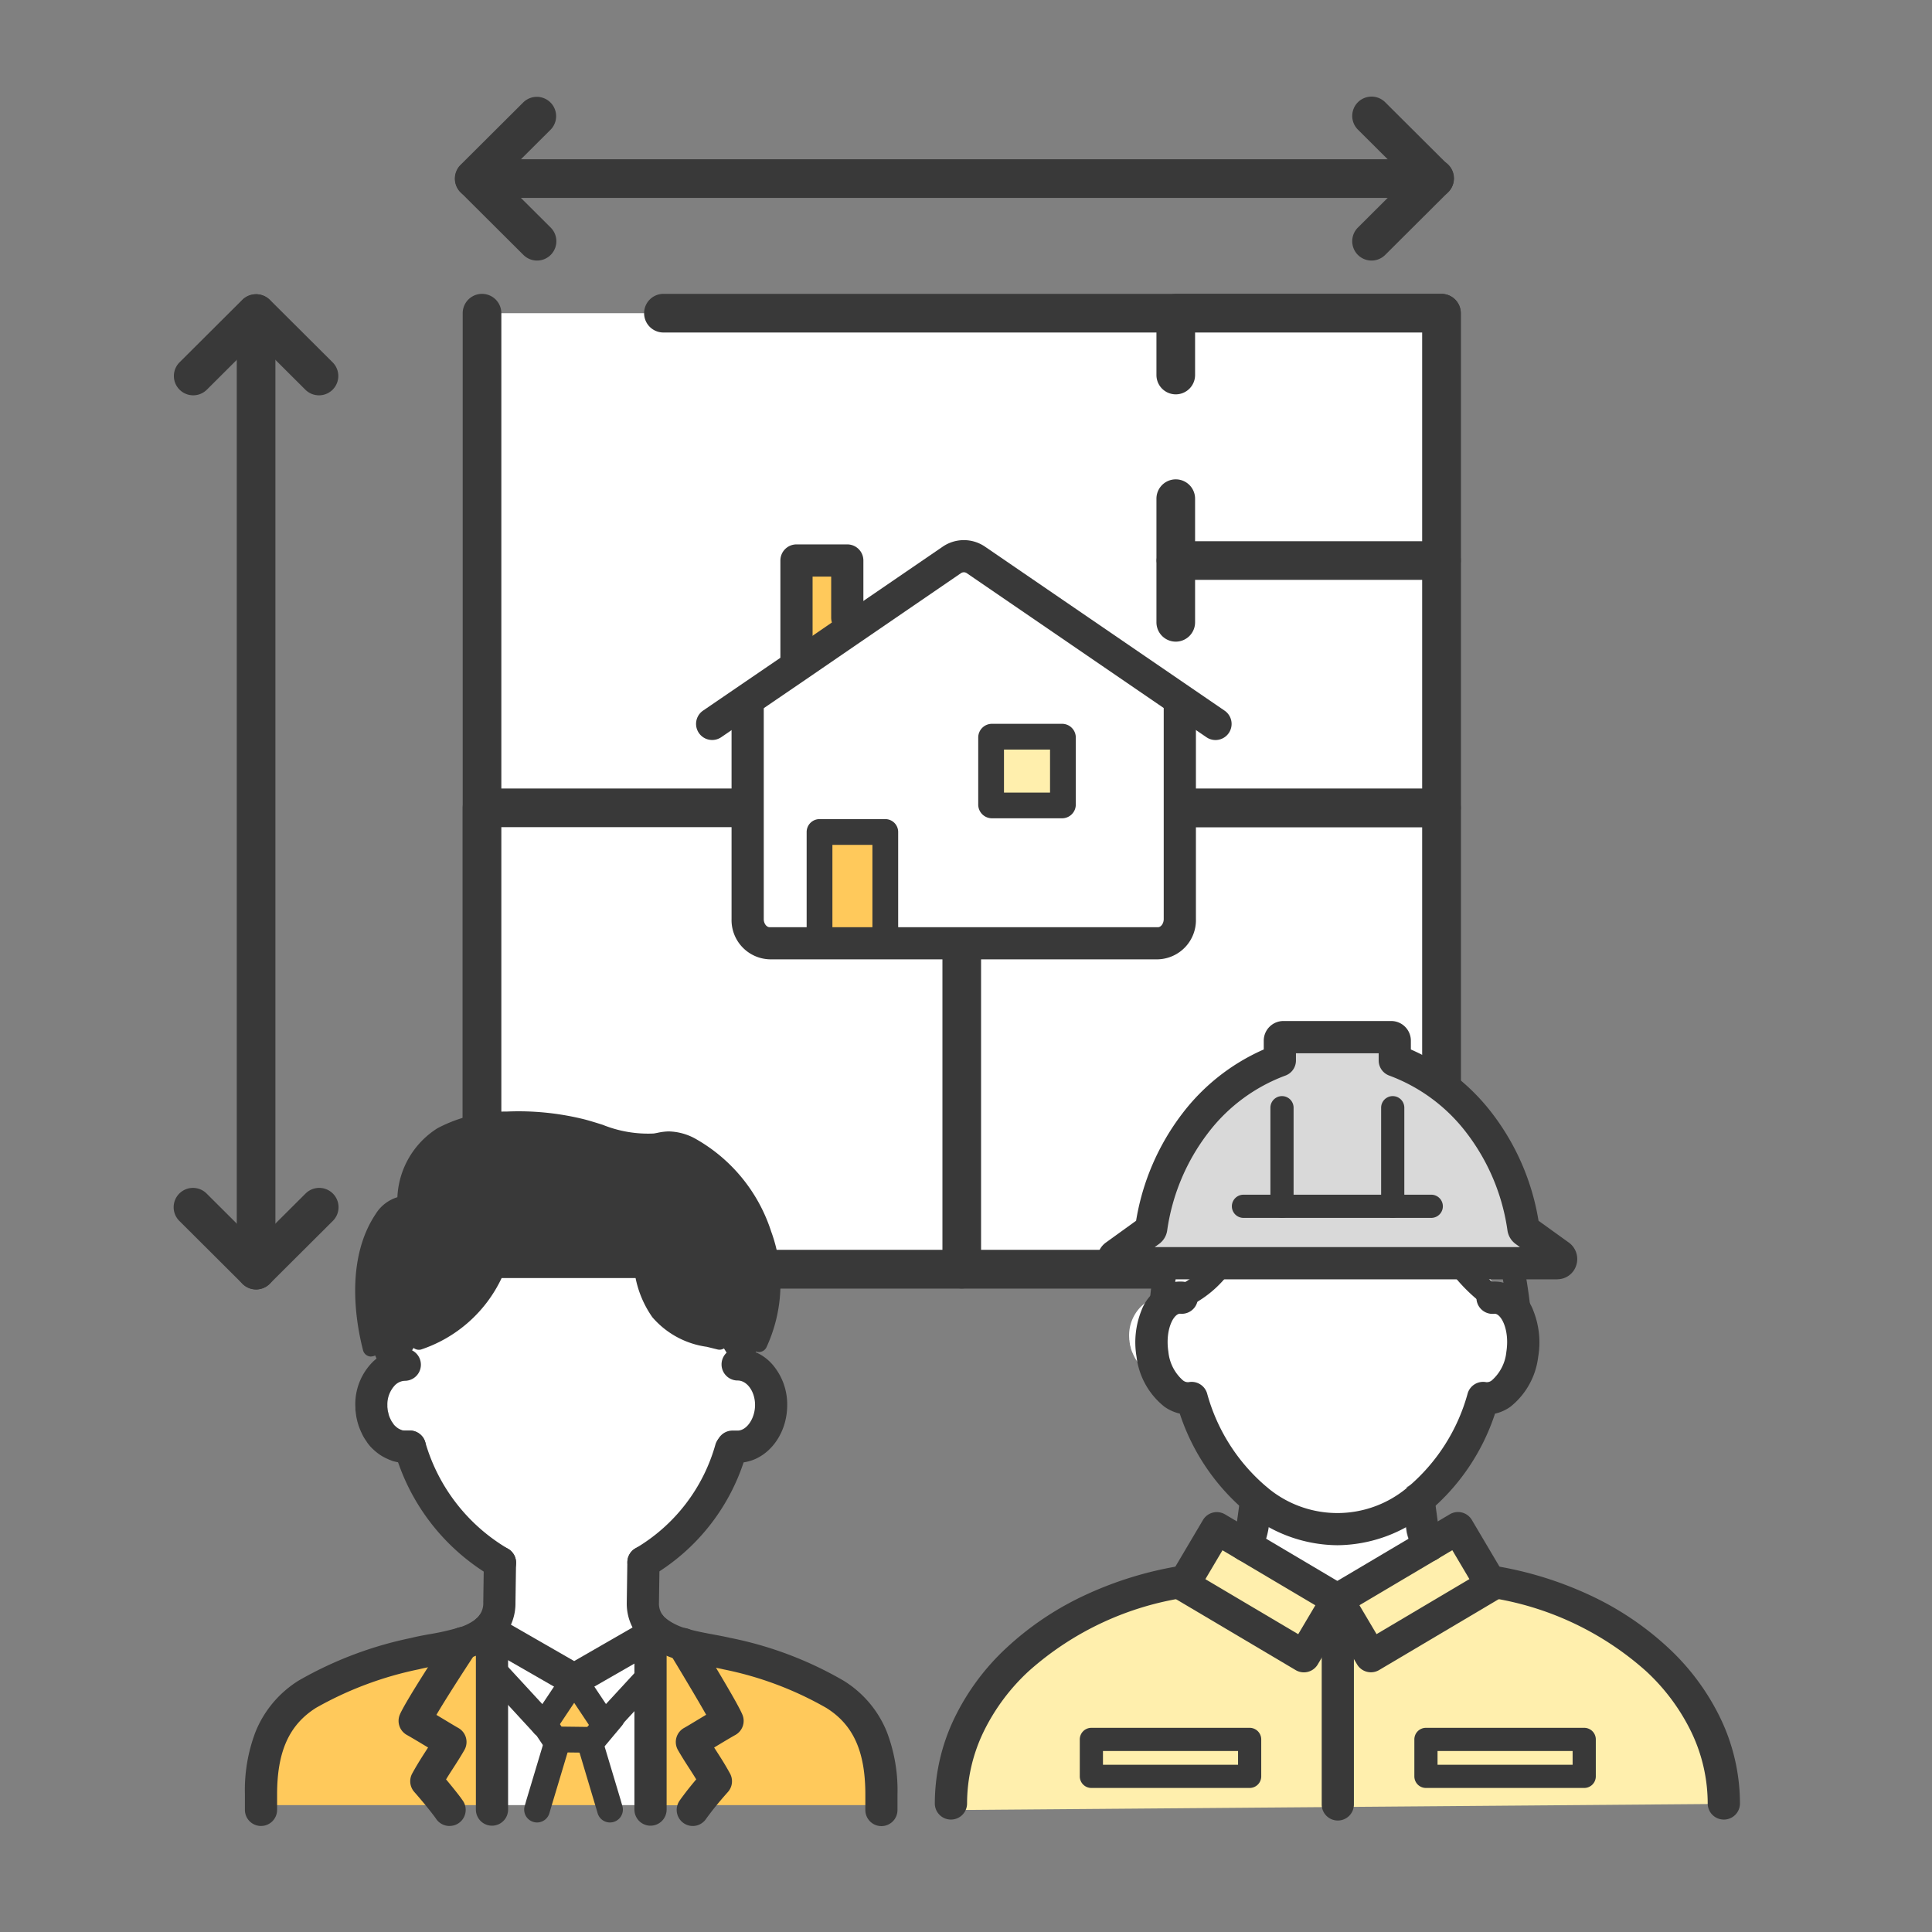 <svg xmlns="http://www.w3.org/2000/svg" xmlns:xlink="http://www.w3.org/1999/xlink" width="150" height="150" viewBox="0 0 150 150"><rect x="0" y="0" width="150" height="150" fill="#808080" stroke="none"/><defs><clipPath id="a"><rect width="150" height="150" transform="translate(3558 1731)" fill="none" stroke="#707070" stroke-width="1"/></clipPath></defs><g transform="translate(-3558 -1731)" clip-path="url(#a)"><g transform="translate(3571.998 1738.256)"><path d="M5.885,90.429a1.5,1.5,0,0,1-1.5-1.5V17.967a1.5,1.5,0,0,1,3,0V88.929A1.5,1.5,0,0,1,5.885,90.429Z" fill="#393939"/><path d="M1,23.436A1.5,1.5,0,0,1-.056,20.873l4.883-4.865a1.5,1.5,0,0,1,2.117,2.125L2.061,23A1.5,1.5,0,0,1,1,23.436Z" fill="#393939"/><path d="M10.768,23.436A1.5,1.5,0,0,1,9.709,23L4.826,18.134a1.5,1.5,0,0,1,2.117-2.125l4.883,4.865a1.5,1.5,0,0,1-1.059,2.563Z" fill="#393939"/><path d="M5.885,92.855a1.5,1.5,0,0,1-1.059-2.563l4.883-4.865a1.5,1.5,0,1,1,2.117,2.125L6.944,92.417A1.5,1.5,0,0,1,5.885,92.855Z" fill="#393939"/><path d="M5.885,92.855a1.5,1.5,0,0,1-1.059-.437L-.056,87.553a1.5,1.5,0,1,1,2.117-2.125l4.883,4.865a1.5,1.5,0,0,1-1.059,2.563Z" fill="#393939"/><path d="M94.937,8.109H23.715a1.5,1.5,0,1,1,0-3H94.937a1.5,1.5,0,1,1,0,3Z" fill="#393939"/><path d="M27.7,12.974a1.5,1.5,0,0,1-1.059-.437L21.757,7.672a1.5,1.5,0,0,1,2.117-2.125l4.883,4.865A1.5,1.5,0,0,1,27.7,12.974Z" fill="#393939"/><path d="M22.816,8.109a1.5,1.5,0,0,1-1.059-2.563L26.64.682a1.5,1.5,0,0,1,2.117,2.125L23.875,7.672A1.5,1.5,0,0,1,22.816,8.109Z" fill="#393939"/><path d="M97.372,8.109a1.5,1.5,0,0,1-1.059-.437L91.43,2.807A1.5,1.5,0,1,1,93.548.682l4.883,4.865a1.5,1.5,0,0,1-1.059,2.563Z" fill="#393939"/><path d="M92.489,12.974a1.5,1.5,0,0,1-1.059-2.563l4.883-4.865a1.5,1.5,0,1,1,2.117,2.125l-4.883,4.865A1.5,1.5,0,0,1,92.489,12.974Z" fill="#393939"/><path d="M37.51,17.06H97.918V91.28H23.426V17.06" fill="#fff"/><path d="M97.918,92.78H23.426a1.5,1.5,0,0,1-1.5-1.5V17.06a1.5,1.5,0,1,1,3,0V89.78H96.418V18.56H37.51a1.5,1.5,0,0,1,0-3H97.918a1.5,1.5,0,0,1,1.5,1.5V91.28A1.5,1.5,0,0,1,97.918,92.78Z" fill="#393939"/><path d="M74.437,55.462H97.918V91.28H23.426V55.462h23.32" fill="#fff"/><path d="M97.918,92.78H23.426a1.5,1.5,0,0,1-1.5-1.5V55.462a1.5,1.5,0,0,1,1.5-1.5h23.32a1.5,1.5,0,0,1,0,3H24.926V89.78H96.418V56.962H74.437a1.5,1.5,0,0,1,0-3H97.918a1.5,1.5,0,0,1,1.5,1.5V91.28A1.5,1.5,0,0,1,97.918,92.78Z" fill="#393939"/><path d="M65.046,56.337H56.625a.9.9,0,0,1,0-1.8h8.422a.9.9,0,0,1,0,1.8Z" fill="#393939"/><path d="M60.672,92.78a1.5,1.5,0,0,1-1.5-1.5V55.586a1.5,1.5,0,0,1,3,0V91.28A1.5,1.5,0,0,1,60.672,92.78Z" fill="#393939"/><path d="M77.352,17.06H97.918v38.4H77.352" fill="#fff"/><path d="M97.918,56.962H77.352a1.5,1.5,0,0,1,0-3H96.418V18.56H77.352a1.5,1.5,0,0,1,0-3H97.918a1.5,1.5,0,0,1,1.5,1.5v38.4A1.5,1.5,0,0,1,97.918,56.962Z" fill="#393939"/><path d="M97.918,37.762H77.352a1.5,1.5,0,0,1,0-3H97.918a1.5,1.5,0,0,1,0,3Z" fill="#393939"/><path d="M77.288,23.361a1.5,1.5,0,0,1-1.5-1.5V17.184a1.5,1.5,0,0,1,3,0v4.677A1.5,1.5,0,0,1,77.288,23.361Z" fill="#393939"/><path d="M77.288,37.638a1.5,1.5,0,0,1-1.5-1.5V31.461a1.5,1.5,0,1,1,3,0v4.677A1.5,1.5,0,0,1,77.288,37.638Z" fill="#393939"/><path d="M77.288,42.561a1.5,1.5,0,0,1-1.5-1.5V36.384a1.5,1.5,0,0,1,3,0v4.677A1.5,1.5,0,0,1,77.288,42.561Z" fill="#393939"/><path d="M77.288,56.24a.9.9,0,0,1-.9-.9V50.663a.9.9,0,0,1,1.8,0V55.34A.9.9,0,0,1,77.288,56.24Z" fill="#393939"/><path d="M63.016,55.268h5.446s.065-.026.065-.065V50s-.026-.065-.065-.065H63.016s-.065.026-.065.065v5.2S62.977,55.268,63.016,55.268Zm14.8-8.07-.2.3V64.1a1.8,1.8,0,0,1-1.685,1.881H55.311V63.364l-.562-.183V57.357H49.643v5.824l-.431.183v2.612H45.765a1.8,1.8,0,0,1-1.7-1.881V47.5l-.2-.3,4.074-2.782,3.866-2.651,8.07-5.537a1.649,1.649,0,0,1,1.907,0Z" fill="#fff"/><path d="M68.461,49.94H63.016A.065.065,0,0,0,62.95,50v5.21a.065.065,0,0,0,.065.065h5.446a.065.065,0,0,0,.065-.065V50A.065.065,0,0,0,68.461,49.94Z" fill="#ffefad"/><path d="M55.3,65.832v.131H49.2V63.351l.431-.183V57.344h5.106v5.824l.561.183Z" fill="#ffc95b"/><path d="M51.785,38.278v3.487l-3.865,2.651h-.078V38.278Z" transform="translate(0 -1)" fill="#ffc95b"/><path d="M63.016,48.94h5.446A1.067,1.067,0,0,1,69.527,50v5.211a1.067,1.067,0,0,1-1.065,1.065H63.016a1.067,1.067,0,0,1-1.065-1.065V50A1.067,1.067,0,0,1,63.016,48.94Zm4.511,2H63.951v3.341h3.576Z" fill="#393939"/><path d="M54.736,66.14a1,1,0,0,1-1-1v-6.8H50.63v6.8a1,1,0,0,1-2,0v-7.8a1,1,0,0,1,1-1h5.106a1,1,0,0,1,1,1v7.8A1,1,0,0,1,54.736,66.14Z" fill="#393939"/><path d="M75.918,67.226H45.752A3.047,3.047,0,0,1,42.8,64.1V47.5a1.25,1.25,0,0,1,2.5,0V64.1c0,.372.236.631.448.631H75.918c.205,0,.435-.27.435-.631V47.5a1.25,1.25,0,0,1,2.5,0V64.1A3.041,3.041,0,0,1,75.918,67.226Z" fill="#393939"/><path d="M80.37,50.2a1.244,1.244,0,0,1-.7-.218l-2.56-1.75L61.082,37.259a.4.4,0,0,0-.491,0L52.5,42.8l-3.865,2.651L42,49.979a1.25,1.25,0,1,1-1.411-2.064l2.56-1.75,4.075-2.782,3.863-2.649L59.175,35.2a2.908,2.908,0,0,1,3.322,0l18.58,12.717A1.25,1.25,0,0,1,80.37,50.2Z" fill="#393939"/><path d="M47.919,47.343h-.078a1.25,1.25,0,0,1-1.25-1.25V38.278a1.25,1.25,0,0,1,1.25-1.25h3.944a1.25,1.25,0,0,1,1.25,1.25v4.44a1.25,1.25,0,0,1-2.5,0v-3.19H49.091v6.129a1.251,1.251,0,0,1-1.172,1.687Z" transform="translate(0 -2.017)" fill="#393939"/><path d="M31.853,128.205l1.406,4.689H27.8l1.407-4.689v-.413l2.657.033Z" fill="#ffc95b"/><path d="M32.925,126.664l.536-.591.045.033-1.44,1.719h-.2l-2.657-.033h-.145l-.793-1.183,2.311-3.461Z" fill="#ffc95b"/><path d="M54.437,132.056v.838H40.069c.279-.38.793-1.027,1.529-1.854-.659-1.2-1.217-1.92-1.864-3.047.48-.268,2.065-1.25,2.768-1.641-.38-.882-2.623-4.566-3.449-5.95,1.161.335,2.434.491,3.416.725a27.675,27.675,0,0,1,8.35,3.149C53.644,126.039,54.437,128.875,54.437,132.056Z" fill="#ffc95b"/><path d="M37.011,119.453a5.9,5.9,0,0,0,2.032.96c.826,1.384,3.07,5.068,3.449,5.95-.7.391-2.288,1.373-2.768,1.641.647,1.128,1.206,1.842,1.864,3.048-.737.826-1.25,1.473-1.529,1.853H36.5V119.754l.5-.29Z" fill="#ffc95b"/><path d="M24.2,119.475v13.419H20.634c-.29-.38-.8-1.027-1.529-1.854.659-1.2,1.217-1.92,1.864-3.047-.48-.268-2.065-1.25-2.769-1.641.413-.96,3.115-5.091,3.74-6.039a5.2,5.2,0,0,0,1.9-.983,2.4,2.4,0,0,0,.368-.391v.536Z" fill="#ffc95b"/><path d="M20.634,132.894H6.267v-.838c0-3.181.793-6.006,3.606-7.781a28.109,28.109,0,0,1,8.35-3.148c1.061-.267,2.478-.424,3.717-.814-.625.948-3.327,5.079-3.74,6.039.7.391,2.288,1.373,2.769,1.641-.647,1.127-1.206,1.842-1.864,3.047C19.841,131.867,20.355,132.514,20.634,132.894Z" fill="#ffc95b"/><path d="M29.062,127.792h.145v.413L27.8,132.894H24.2V122.277l4.041,4.387.033-.055Z" fill="#fff"/><path d="M36.508,122.768v10.126H33.26l-1.407-4.689.011-.38h.2l1.44-1.719-.045-.033Z" fill="#fff"/><path d="M36.508,122.757v.011l-3.048,3.305-.536.591-2.344-3.516,5.928-3.405Z" fill="#fff"/><path d="M28.27,126.609l-.033.055L24.2,122.277v-2.8l6.385,3.673Z" fill="#fff"/><path d="M17.419,105.052h-.156a.385.385,0,0,1-.112-.011h-.067a.689.689,0,0,1-.145-.033.323.323,0,0,1-.134-.045,1.511,1.511,0,0,1-.2-.078,2.7,2.7,0,0,1-.547-.324c-.045-.045-.1-.078-.145-.123a1.248,1.248,0,0,1-.134-.123,1.153,1.153,0,0,1-.156-.178.5.5,0,0,1-.089-.123c-.033-.045-.067-.1-.1-.145a2.334,2.334,0,0,1-.223-.4c-.022-.056-.056-.112-.078-.179s-.056-.122-.078-.189c0-.023-.022-.045-.022-.067-.022-.067-.045-.145-.067-.224v-.044a1.283,1.283,0,0,1-.067-.279c0-.067-.022-.123-.022-.179a.739.739,0,0,0-.022-.156c0-.1-.011-.2-.011-.3a3.386,3.386,0,0,1,.949-2.422,2.262,2.262,0,0,1,.413-.335,2.294,2.294,0,0,1,.469-.235,2.245,2.245,0,0,1,.77-.145l.067-.368.77-1.195.257-.223a10.065,10.065,0,0,0,6.006-5.571h11.32c.6,2.478,1.161,4.51,5.169,5.358l.86.212.424.223.692,1.362.29.2a2.91,2.91,0,0,1,2.6,3.148c0,1.741-1.161,3.226-2.6,3.226h-.4l-.123.178a14.834,14.834,0,0,1-6.787,8.808l-.045,3.126a2.757,2.757,0,0,0,.592,1.8v.782l-5.928,3.4-6.385-3.672v-.536a2.807,2.807,0,0,0,.58-1.786l.045-3.081a15.431,15.431,0,0,1-7-9.009h-.4Z" fill="#fff"/><path d="M15.041,97.807l-.223-.391c-.815-3.148-1.016-7.212.893-10.058a2.4,2.4,0,0,1,1.753-1.127c.335-5.615,4.588-6.43,7.881-6.531a20.6,20.6,0,0,1,5.85.58c1.808.469,3.762,1.384,5.66,1.116a8.864,8.864,0,0,1,1.072-.156,3.843,3.843,0,0,1,1.9.569c5.113,2.791,7.167,11.364,4.588,16.477l-1.451.357L41.878,96.9l-.86-.212c-4.008-.848-4.555-2.88-5.169-5.358H24.53A10.065,10.065,0,0,1,18.524,96.9l-.257.223-.77,1.195-.067.368a1.971,1.971,0,0,0-.77.145,1.846,1.846,0,0,0-.469.234,3.011,3.011,0,0,0-.413.335l-.2-.4-.525-1.194Z" fill="#393939"/><path d="M6.267,134.512a1.25,1.25,0,0,1-1.25-1.25v-1.206a12.648,12.648,0,0,1,.843-4.9,8.386,8.386,0,0,1,3.345-3.942,29.443,29.443,0,0,1,8.716-3.3c.457-.115.952-.207,1.477-.3a18.86,18.86,0,0,0,2.166-.489l.007,0a4,4,0,0,0,1.446-.731,1.25,1.25,0,1,1,1.641,1.886,6.348,6.348,0,0,1-2.347,1.234,21.064,21.064,0,0,1-2.457.561c-.485.09-.942.175-1.327.272a27.329,27.329,0,0,0-7.987,2.992c-2.092,1.32-3.024,3.394-3.024,6.725v1.206A1.25,1.25,0,0,1,6.267,134.512Z" fill="#393939"/><path d="M23.827,120.58a1.25,1.25,0,0,1-.8-2.213,1.148,1.148,0,0,0,.173-.187l.008-.011a1.566,1.566,0,0,0,.315-1.016q0-.009,0-.018l.045-3.081a1.25,1.25,0,0,1,2.5.036l-.045,3.073a4.044,4.044,0,0,1-.842,2.541,3.639,3.639,0,0,1-.56.589A1.245,1.245,0,0,1,23.827,120.58Z" fill="#393939"/><path d="M36.865,120.58a1.245,1.245,0,0,1-.8-.288,3.462,3.462,0,0,1-.546-.562,4.011,4.011,0,0,1-.855-2.566q0-.009,0-.018l.045-3.125a1.25,1.25,0,0,1,2.5.036l-.045,3.115a1.5,1.5,0,0,0,.316,1.007l.026.033a.952.952,0,0,0,.155.156,1.25,1.25,0,0,1-.8,2.212Z" fill="#393939"/><path d="M54.437,134.523a1.25,1.25,0,0,1-1.25-1.25v-1.206c0-3.34-.934-5.412-3.029-6.72l-.01-.006a26.542,26.542,0,0,0-7.974-2.988c-.36-.086-.779-.163-1.222-.246-.7-.129-1.489-.276-2.245-.494l-.006,0a7.057,7.057,0,0,1-2.416-1.149,2.774,2.774,0,0,1-.248-.2,1.25,1.25,0,0,1,1.657-1.872l.027.023q.042.028.081.06a4.709,4.709,0,0,0,1.6.736c.638.184,1.332.312,2,.437.478.089.93.172,1.353.274l.009,0a28.66,28.66,0,0,1,8.718,3.3,8.339,8.339,0,0,1,3.355,3.936,12.643,12.643,0,0,1,.845,4.9v1.206A1.25,1.25,0,0,1,54.437,134.523Z" fill="#393939"/><path d="M24.819,115.322a1.244,1.244,0,0,1-.6-.156,16.505,16.505,0,0,1-7.339-8.976,1.25,1.25,0,0,1,.541-2.377h.4a1.25,1.25,0,0,1,1.195.882,14.134,14.134,0,0,0,6.408,8.282,1.25,1.25,0,0,1-.6,2.345Z" fill="#393939"/><path d="M35.962,115.289a1.25,1.25,0,0,1-.6-2.346,13.616,13.616,0,0,0,6.193-8.074,1.25,1.25,0,0,1,2.393.722,16.128,16.128,0,0,1-7.382,9.542A1.245,1.245,0,0,1,35.962,115.289Z" fill="#393939"/><path d="M43.273,106.313h-.4a1.25,1.25,0,0,1,0-2.5h.4c.707,0,1.351-.947,1.351-1.987s-.619-1.9-1.351-1.9a1.25,1.25,0,1,1,0-2.5,3.656,3.656,0,0,1,2.8,1.375,4.742,4.742,0,0,1,1.047,3.023C47.124,104.3,45.4,106.313,43.273,106.313Z" fill="#393939"/><path d="M17.821,106.313h-.4a2.4,2.4,0,0,1-.249-.012,1.729,1.729,0,0,1-.331-.04,1.626,1.626,0,0,1-.181-.041,1.529,1.529,0,0,1-.337-.109c-.065-.023-.148-.054-.238-.1a3.547,3.547,0,0,1-.806-.48c-.057-.044-.127-.1-.2-.166s-.145-.132-.193-.18a2.489,2.489,0,0,1-.248-.278,1.769,1.769,0,0,1-.173-.24l-.03-.045-.014-.021-.01-.013a3.468,3.468,0,0,1-.339-.6,5.084,5.084,0,0,1-.2-.478l-.009-.026a1.345,1.345,0,0,1-.045-.137c-.021-.066-.039-.131-.056-.19l-.007-.023a1.249,1.249,0,0,1-.033-.148,2.589,2.589,0,0,1-.073-.366q0-.024-.005-.048a1.649,1.649,0,0,1-.024-.191,1.25,1.25,0,0,1-.025-.25c0-.016,0-.051,0-.081,0-.06-.008-.135-.008-.221a4.644,4.644,0,0,1,1.32-3.311A3.634,3.634,0,0,1,17.43,97.45a1.25,1.25,0,0,1,0,2.5,1.01,1.01,0,0,0-.343.07l-.032.011a1.321,1.321,0,0,0-.209.113,1.063,1.063,0,0,0-.184.154l-.009.009a2.167,2.167,0,0,0-.574,1.53c0,.016,0,.051,0,.081s0,.052,0,.081c.009.055.017.118.022.185.007.038.014.087.02.146a1.25,1.25,0,0,1,.061.245l.012.039q.018.046.032.092c.028.071.057.14.083.192l.016.033a1.631,1.631,0,0,0,.1.188c.035.047.063.089.084.121l.015.022q.025.034.047.069t.047.061l.021.02.011.011.025.026a1.251,1.251,0,0,1,.095.084l.029.023.023.018a1.021,1.021,0,0,0,.242.144l.064.029.049.017.018.006.051.019h0l.034.01.026,0q.059,0,.117.01h.393a1.25,1.25,0,0,1,0,2.5Z" fill="#393939"/><path d="M18.524,97.542a.65.65,0,0,1-.173-1.277A8.5,8.5,0,0,0,20.5,95.2a9.322,9.322,0,0,0,3.435-4.134.65.65,0,0,1,.6-.394H35.85a.65.65,0,0,1,.631.494c.59,2.383,1.017,4.1,4.672,4.879l.021,0,.86.212a.65.65,0,0,1-.311,1.262l-.849-.21a6.784,6.784,0,0,1-4.226-2.3,8.058,8.058,0,0,1-1.3-3.038H24.95A10.637,10.637,0,0,1,18.7,97.518.651.651,0,0,1,18.524,97.542Z" fill="#393939"/><path d="M14.818,98.067a.65.65,0,0,1-.629-.487c-.513-1.976-1.445-6.964.982-10.584a3.013,3.013,0,0,1,1.684-1.3,6.676,6.676,0,0,1,3.111-5.355,11.22,11.22,0,0,1,5.356-1.295,21.154,21.154,0,0,1,6.033.6c.481.125.973.28,1.448.43a9.4,9.4,0,0,0,3.955.673c.1-.015.2-.035.3-.055a4.545,4.545,0,0,1,.855-.108,4.493,4.493,0,0,1,2.217.647,12.743,12.743,0,0,1,5.743,7.118,11.738,11.738,0,0,1-.369,9.008.65.65,0,0,1-1.16-.587,10.437,10.437,0,0,0,.3-8,11.431,11.431,0,0,0-5.131-6.394,3.312,3.312,0,0,0-1.565-.49h-.022a3.422,3.422,0,0,0-.618.084c-.114.022-.232.045-.354.064h-.009a10.329,10.329,0,0,1-4.533-.72c-.48-.152-.934-.3-1.38-.411a19.874,19.874,0,0,0-5.664-.56,10.027,10.027,0,0,0-4.727,1.108c-1.559.942-2.386,2.517-2.527,4.813a.65.65,0,0,1-.554.6,1.735,1.735,0,0,0-1.306.845,8.916,8.916,0,0,0-1.36,4.591,16.879,16.879,0,0,0,.555,4.943.651.651,0,0,1-.63.814Z" fill="#393939"/><path d="M30.581,124.4a1.249,1.249,0,0,1-.623-.166l-6.472-3.721a1.25,1.25,0,0,1,1.218-2.183l.1.056.014.008,5.763,3.315,5.8-3.336a1.25,1.25,0,0,1,1.25,2.165l-.5.29-5.93,3.406A1.249,1.249,0,0,1,30.581,124.4Z" fill="#393939"/><path d="M28.235,127.664a1,1,0,0,1-.853-1.52l.034-.055.022-.035,2.311-3.461a1,1,0,0,1,1.663,1.111l-2.322,3.481A1,1,0,0,1,28.235,127.664Z" fill="#393939"/><path d="M28.236,127.664a1,1,0,0,1-.736-.322l-4.041-4.387a1,1,0,1,1,1.471-1.355l4.041,4.387a1,1,0,0,1-.735,1.678Z" fill="#393939"/><path d="M32.926,127.664a1,1,0,0,1-.833-.445L29.748,123.7a1,1,0,0,1,1.664-1.11l2.344,3.516a1,1,0,0,1-.831,1.555Z" fill="#393939"/><path d="M32.924,127.664a1,1,0,0,1-.74-1.672l.536-.591.006-.006,2.97-3.221a1,1,0,0,1,1.813.583v.011a1,1,0,0,1-.265.678l-3.044,3.3-.534.588A1,1,0,0,1,32.924,127.664Z" fill="#393939"/><path d="M24.2,134.49a1.25,1.25,0,0,1-1.25-1.25v-14.3a1.25,1.25,0,0,1,2.5,0v14.3A1.25,1.25,0,0,1,24.2,134.49Z" fill="#393939"/><path d="M20.9,134.512a1.249,1.249,0,0,1-1.04-.555h0s-.076-.113-.223-.305c-.286-.375-.775-.99-1.475-1.788a1.25,1.25,0,0,1-.157-1.424c.384-.7.734-1.246,1.073-1.771l.16-.249-.043-.026c-.579-.349-1.235-.744-1.605-.95a1.25,1.25,0,0,1-.541-1.587c.475-1.1,3.286-5.386,3.844-6.233A1.25,1.25,0,1,1,22.984,121c-1.134,1.72-2.4,3.694-3.1,4.886l.61.367c.459.277.893.539,1.089.648a1.25,1.25,0,0,1,.474,1.714c-.307.535-.594.979-.871,1.408-.187.29-.368.57-.552.873.444.527.776.948,1,1.238.2.259.3.416.315.433a1.25,1.25,0,0,1-1.039,1.943Z" fill="#393939"/><path d="M36.508,134.49a1.25,1.25,0,0,1-1.25-1.25V118.962a1.25,1.25,0,0,1,2.5,0V133.24A1.25,1.25,0,0,1,36.508,134.49Z" fill="#393939"/><path d="M39.789,134.514a1.251,1.251,0,0,1-1.039-1.945c.011-.017.115-.171.307-.424.142-.193.471-.626,1-1.252-.183-.3-.363-.58-.549-.868-.277-.429-.563-.873-.871-1.409a1.25,1.25,0,0,1,.475-1.714c.2-.109.63-.371,1.089-.648l.627-.377c-.658-1.167-1.745-2.975-2.354-3.988-.2-.329-.372-.618-.508-.846a1.25,1.25,0,0,1-.177-.641v-.011a1.25,1.25,0,0,1,2.381-.534l.446.744c1.407,2.341,2.7,4.5,3.021,5.257a1.25,1.25,0,0,1-.541,1.587c-.371.206-1.027.6-1.605.95l-.043.026.16.249c.339.525.689,1.069,1.073,1.771a1.25,1.25,0,0,1-.163,1.431c-.827.929-1.293,1.542-1.455,1.762l-.014.019c-.147.192-.222.3-.223.3A1.247,1.247,0,0,1,39.789,134.514Z" fill="#393939"/><path d="M32.065,128.825h-.213l-2.79-.033a1,1,0,0,1-.831-.443l-1.047-1.56a1,1,0,0,1,1.657-1.12l.257.38.5.748,2,.025,1.137-1.358a1,1,0,1,1,1.533,1.284l-1.44,1.719A1,1,0,0,1,32.065,128.825Z" fill="#393939"/><path d="M27.7,134.24a1,1,0,0,1-.961-1.279l.1-.346,0-.008,1.407-4.689a1,1,0,0,1,1.916.575l-1.405,4.685-.1.342A1,1,0,0,1,27.7,134.24Z" fill="#393939"/><path d="M33.36,134.24a1,1,0,0,1-.96-.721l-.1-.342L30.9,128.492a1,1,0,0,1,1.916-.575l1.407,4.689,0,.008.1.346a1,1,0,0,1-.961,1.279Z" fill="#393939"/><path d="M100.795,115.166l-1.652,1.439-4,3.48-2.251.432-2.344-4.209-.009-.016,9.476-4.414Z" fill="#ffefad"/><path d="M99.143,116.605l-4,3.48-2.251.432-2.344-4.209c-4.519-.1-9.469-.136-14.294-.016-12.075.3-15.812,11.447-16.171,16.981l60.283-.478c-.383-9.186-9.664-14.353-14.257-15.789C104.521,116.889,102.1,116.741,99.143,116.605Z" fill="#ffefad"/><path d="M86.309,121.536l-.052.086-7.637-6.066,1.411-5.011,9.838,5.659Z" fill="#ffefad"/><path d="M76.293,99.541h-.159a.411.411,0,0,1-.114-.011h-.068A.725.725,0,0,1,75.8,99.5a.339.339,0,0,1-.137-.043,1.57,1.57,0,0,1-.2-.075,2.812,2.812,0,0,1-.558-.311c-.046-.043-.1-.075-.148-.118a1.341,1.341,0,0,1-.137-.118,1.171,1.171,0,0,1-.159-.171.478.478,0,0,1-.091-.118c-.034-.043-.068-.1-.1-.139a2.191,2.191,0,0,1-.228-.386c-.023-.053-.057-.107-.08-.171s-.057-.118-.08-.182c0-.021-.023-.043-.023-.064-.023-.064-.046-.139-.068-.214v-.043a1.161,1.161,0,0,1-.068-.268c0-.064-.023-.118-.023-.171a.683.683,0,0,0-.023-.15c0-.1-.011-.193-.011-.289a3.151,3.151,0,0,1,.967-2.324,2.294,2.294,0,0,1,.421-.321,2.517,2.517,0,0,1,1.263-.364l.068-.353.785-1.146.262-.214A10.132,10.132,0,0,0,83.553,86.4H95.092c.615,2.378,1.184,4.327,5.269,5.141l.876.2.433.214.705,1.307.3.193a2.85,2.85,0,0,1,2.651,3.021,2.921,2.921,0,0,1-2.651,3.1h-.41l-.125.171a14.4,14.4,0,0,1-6.919,8.451l-.046,3a2.547,2.547,0,0,0,.6,1.724v.75l-6.043,3.267-6.509-3.524V112.9a2.591,2.591,0,0,0,.592-1.714l.046-2.956a14.981,14.981,0,0,1-7.135-8.644h-.41Z" fill="#fff"/><path d="M74.616,89.94c1.336-4.726,5.252-14.165,10.226-14.118V73.5l9.18.349.407,1.627c3.312,1.317,9.888,5.764,9.7,13.015l1.685,1.743Z" fill="#d9d9d9"/><path d="M106.918,92.07H72.748a1.541,1.541,0,0,1-1.465-1.076,1.578,1.578,0,0,1,.57-1.771l2.355-1.7a18.655,18.655,0,0,1,3.581-8.312,16.042,16.042,0,0,1,6.33-4.986v-.672a1.528,1.528,0,0,1,1.514-1.538h8.394a1.528,1.528,0,0,1,1.514,1.538v.672a16.031,16.031,0,0,1,6.331,4.985,18.65,18.65,0,0,1,3.581,8.313l2.353,1.694a1.576,1.576,0,0,1,.574,1.77,1.541,1.541,0,0,1-1.443,1.079Zm-31.269-2.5h28.365l-.341-.246-.011-.008a1.583,1.583,0,0,1-.62-1.037,16.189,16.189,0,0,0-3.148-7.539,13.391,13.391,0,0,0-6.025-4.486,1.25,1.25,0,0,1-.827-1.176v-.559H86.62v.559a1.25,1.25,0,0,1-.826,1.176,13.4,13.4,0,0,0-6.024,4.487,16.188,16.188,0,0,0-3.148,7.536,1.569,1.569,0,0,1-.632,1.047Z" fill="#393939"/><path d="M85.536,87.3a.9.9,0,0,1-.9-.9V78.746a.9.9,0,0,1,1.8,0V86.4A.9.9,0,0,1,85.536,87.3Z" fill="#393939"/><path d="M94.133,87.3a.9.9,0,0,1-.9-.9V78.746a.9.9,0,0,1,1.8,0V86.4A.9.9,0,0,1,94.133,87.3Z" fill="#393939"/><path d="M97.125,87.3H82.544a.9.9,0,0,1,0-1.8H97.125a.9.9,0,0,1,0,1.8Z" fill="#393939"/><path d="M119.838,134.015a1.25,1.25,0,0,1-1.25-1.25,12.826,12.826,0,0,0-1.256-5.513,15.815,15.815,0,0,0-3.534-4.764,23.522,23.522,0,0,0-12.355-5.736,1.25,1.25,0,0,1,.392-2.469,28.245,28.245,0,0,1,7.582,2.3,23.41,23.41,0,0,1,6.09,4.079,18.3,18.3,0,0,1,4.085,5.52,15.307,15.307,0,0,1,1.5,6.581A1.25,1.25,0,0,1,119.838,134.015Z" fill="#393939"/><path d="M96.935,113.983a1.25,1.25,0,0,1-1.1-.663,6.249,6.249,0,0,1-.677-2.1l-.258-1.886A1.25,1.25,0,0,1,97.372,109l.258,1.887a3.759,3.759,0,0,0,.407,1.263,1.25,1.25,0,0,1-1.1,1.837Z" fill="#393939"/><path d="M82.733,113.982a1.25,1.25,0,0,1-1.1-1.836,3.8,3.8,0,0,0,.408-1.265L82.3,109a1.25,1.25,0,0,1,2.477.339l-.258,1.887a6.3,6.3,0,0,1-.676,2.1A1.25,1.25,0,0,1,82.733,113.982Z" fill="#393939"/><path d="M59.831,134.015a1.25,1.25,0,0,1-1.25-1.25,15.307,15.307,0,0,1,1.5-6.581,18.3,18.3,0,0,1,4.085-5.521,23.408,23.408,0,0,1,6.091-4.079,28.237,28.237,0,0,1,7.584-2.3,1.25,1.25,0,1,1,.391,2.469,23.516,23.516,0,0,0-12.356,5.735,15.817,15.817,0,0,0-3.535,4.765,12.826,12.826,0,0,0-1.256,5.514A1.25,1.25,0,0,1,59.831,134.015Z" fill="#393939"/><path d="M89.834,112.715a11.237,11.237,0,0,1-6.994-2.528,16.745,16.745,0,0,1-5.241-7.693,3.311,3.311,0,0,1-1.2-.539,5.841,5.841,0,0,1-2.156-3.868,6.66,6.66,0,0,1,.367-3.566A3.52,3.52,0,0,1,77.068,92.3a2.784,2.784,0,0,1,.821-.045,1.25,1.25,0,0,1-.231,2.489.283.283,0,0,0-.085,0l-.009,0c-.507.1-1.1,1.332-.849,2.952A3.388,3.388,0,0,0,77.84,99.91a.607.607,0,0,0,.447.144,1.25,1.25,0,0,1,1.433.872,14.527,14.527,0,0,0,4.669,7.3,8.447,8.447,0,0,0,10.893,0,14.539,14.539,0,0,0,4.67-7.3,1.25,1.25,0,0,1,1.434-.872.608.608,0,0,0,.447-.144,3.382,3.382,0,0,0,1.122-2.209c.256-1.622-.342-2.852-.849-2.954H102.1a.287.287,0,0,0-.086,0,1.25,1.25,0,1,1-.232-2.489,2.789,2.789,0,0,1,.823.045,3.52,3.52,0,0,1,2.454,2.225,6.66,6.66,0,0,1,.367,3.567,5.834,5.834,0,0,1-2.153,3.866,3.313,3.313,0,0,1-1.2.54,16.76,16.76,0,0,1-5.242,7.694A11.253,11.253,0,0,1,89.834,112.715Z" fill="#393939"/><path d="M104.023,96.253a.9.9,0,0,1-.9-.822,38.249,38.249,0,0,0-.629-4.376.9.9,0,0,1,1.763-.363,40.057,40.057,0,0,1,.659,4.583.9.9,0,0,1-.818.975Q104.062,96.253,104.023,96.253Z" fill="#393939"/><path d="M76.15,94.93q-.039,0-.079,0a.9.9,0,0,1-.818-.975c.1-1.128.237-2.215.411-3.232a.9.9,0,1,1,1.774.3c-.166.967-.3,2-.392,3.084A.9.9,0,0,1,76.15,94.93Z" fill="#393939"/><path d="M101.934,94.37a.9.9,0,0,1-.519-.165,12.952,12.952,0,0,1-2.827-2.788.9.9,0,1,1,1.436-1.086,11.16,11.16,0,0,0,2.43,2.4.9.9,0,0,1-.52,1.635Z" fill="#393939"/><path d="M77.674,94.37a.9.9,0,0,1-.374-1.719,6.816,6.816,0,0,0,2.831-2.333.9.9,0,0,1,1.493,1.005,8.614,8.614,0,0,1-3.576,2.965A.9.9,0,0,1,77.674,94.37Z" fill="#393939"/><path d="M87.235,122.585a1.25,1.25,0,0,1-.637-.175l-9.36-5.547a1.25,1.25,0,0,1-.438-1.713l2.6-4.393a1.25,1.25,0,0,1,1.713-.438l9.36,5.546a1.25,1.25,0,0,1,.438,1.713l-2.6,4.394a1.25,1.25,0,0,1-1.075.613Zm-7.648-7.235,7.209,4.272,1.329-2.243-7.21-4.272Z" fill="#393939"/><path d="M92.44,122.58a1.25,1.25,0,0,1-1.075-.613l-2.6-4.394a1.25,1.25,0,0,1,.438-1.713l9.36-5.547a1.25,1.25,0,0,1,1.713.438l2.6,4.394a1.25,1.25,0,0,1-.438,1.713l-9.36,5.547A1.25,1.25,0,0,1,92.44,122.58Zm-.891-5.206,1.329,2.243,7.209-4.272L98.758,113.1Z" fill="#393939"/><path d="M89.869,134.089a1.25,1.25,0,0,1-1.25-1.25V116.974a1.25,1.25,0,0,1,2.5,0v15.865A1.25,1.25,0,0,1,89.869,134.089Z" fill="#393939"/><path d="M96.712,127.739H109a.9.9,0,0,1,.9.9v2.869a.9.9,0,0,1-.9.9H96.712a.9.9,0,0,1-.9-.9v-2.869A.9.9,0,0,1,96.712,127.739Zm11.388,1.8H97.612v1.069H108.1Z" transform="translate(0 -0.847)" fill="#393939"/><path d="M70.736,127.739H83.024a.9.9,0,0,1,.9.9v2.869a.9.9,0,0,1-.9.9H70.736a.9.9,0,0,1-.9-.9v-2.869A.9.9,0,0,1,70.736,127.739Zm11.388,1.8H71.636v1.069H82.124Z" transform="translate(0 -0.847)" fill="#393939"/></g></g></svg>